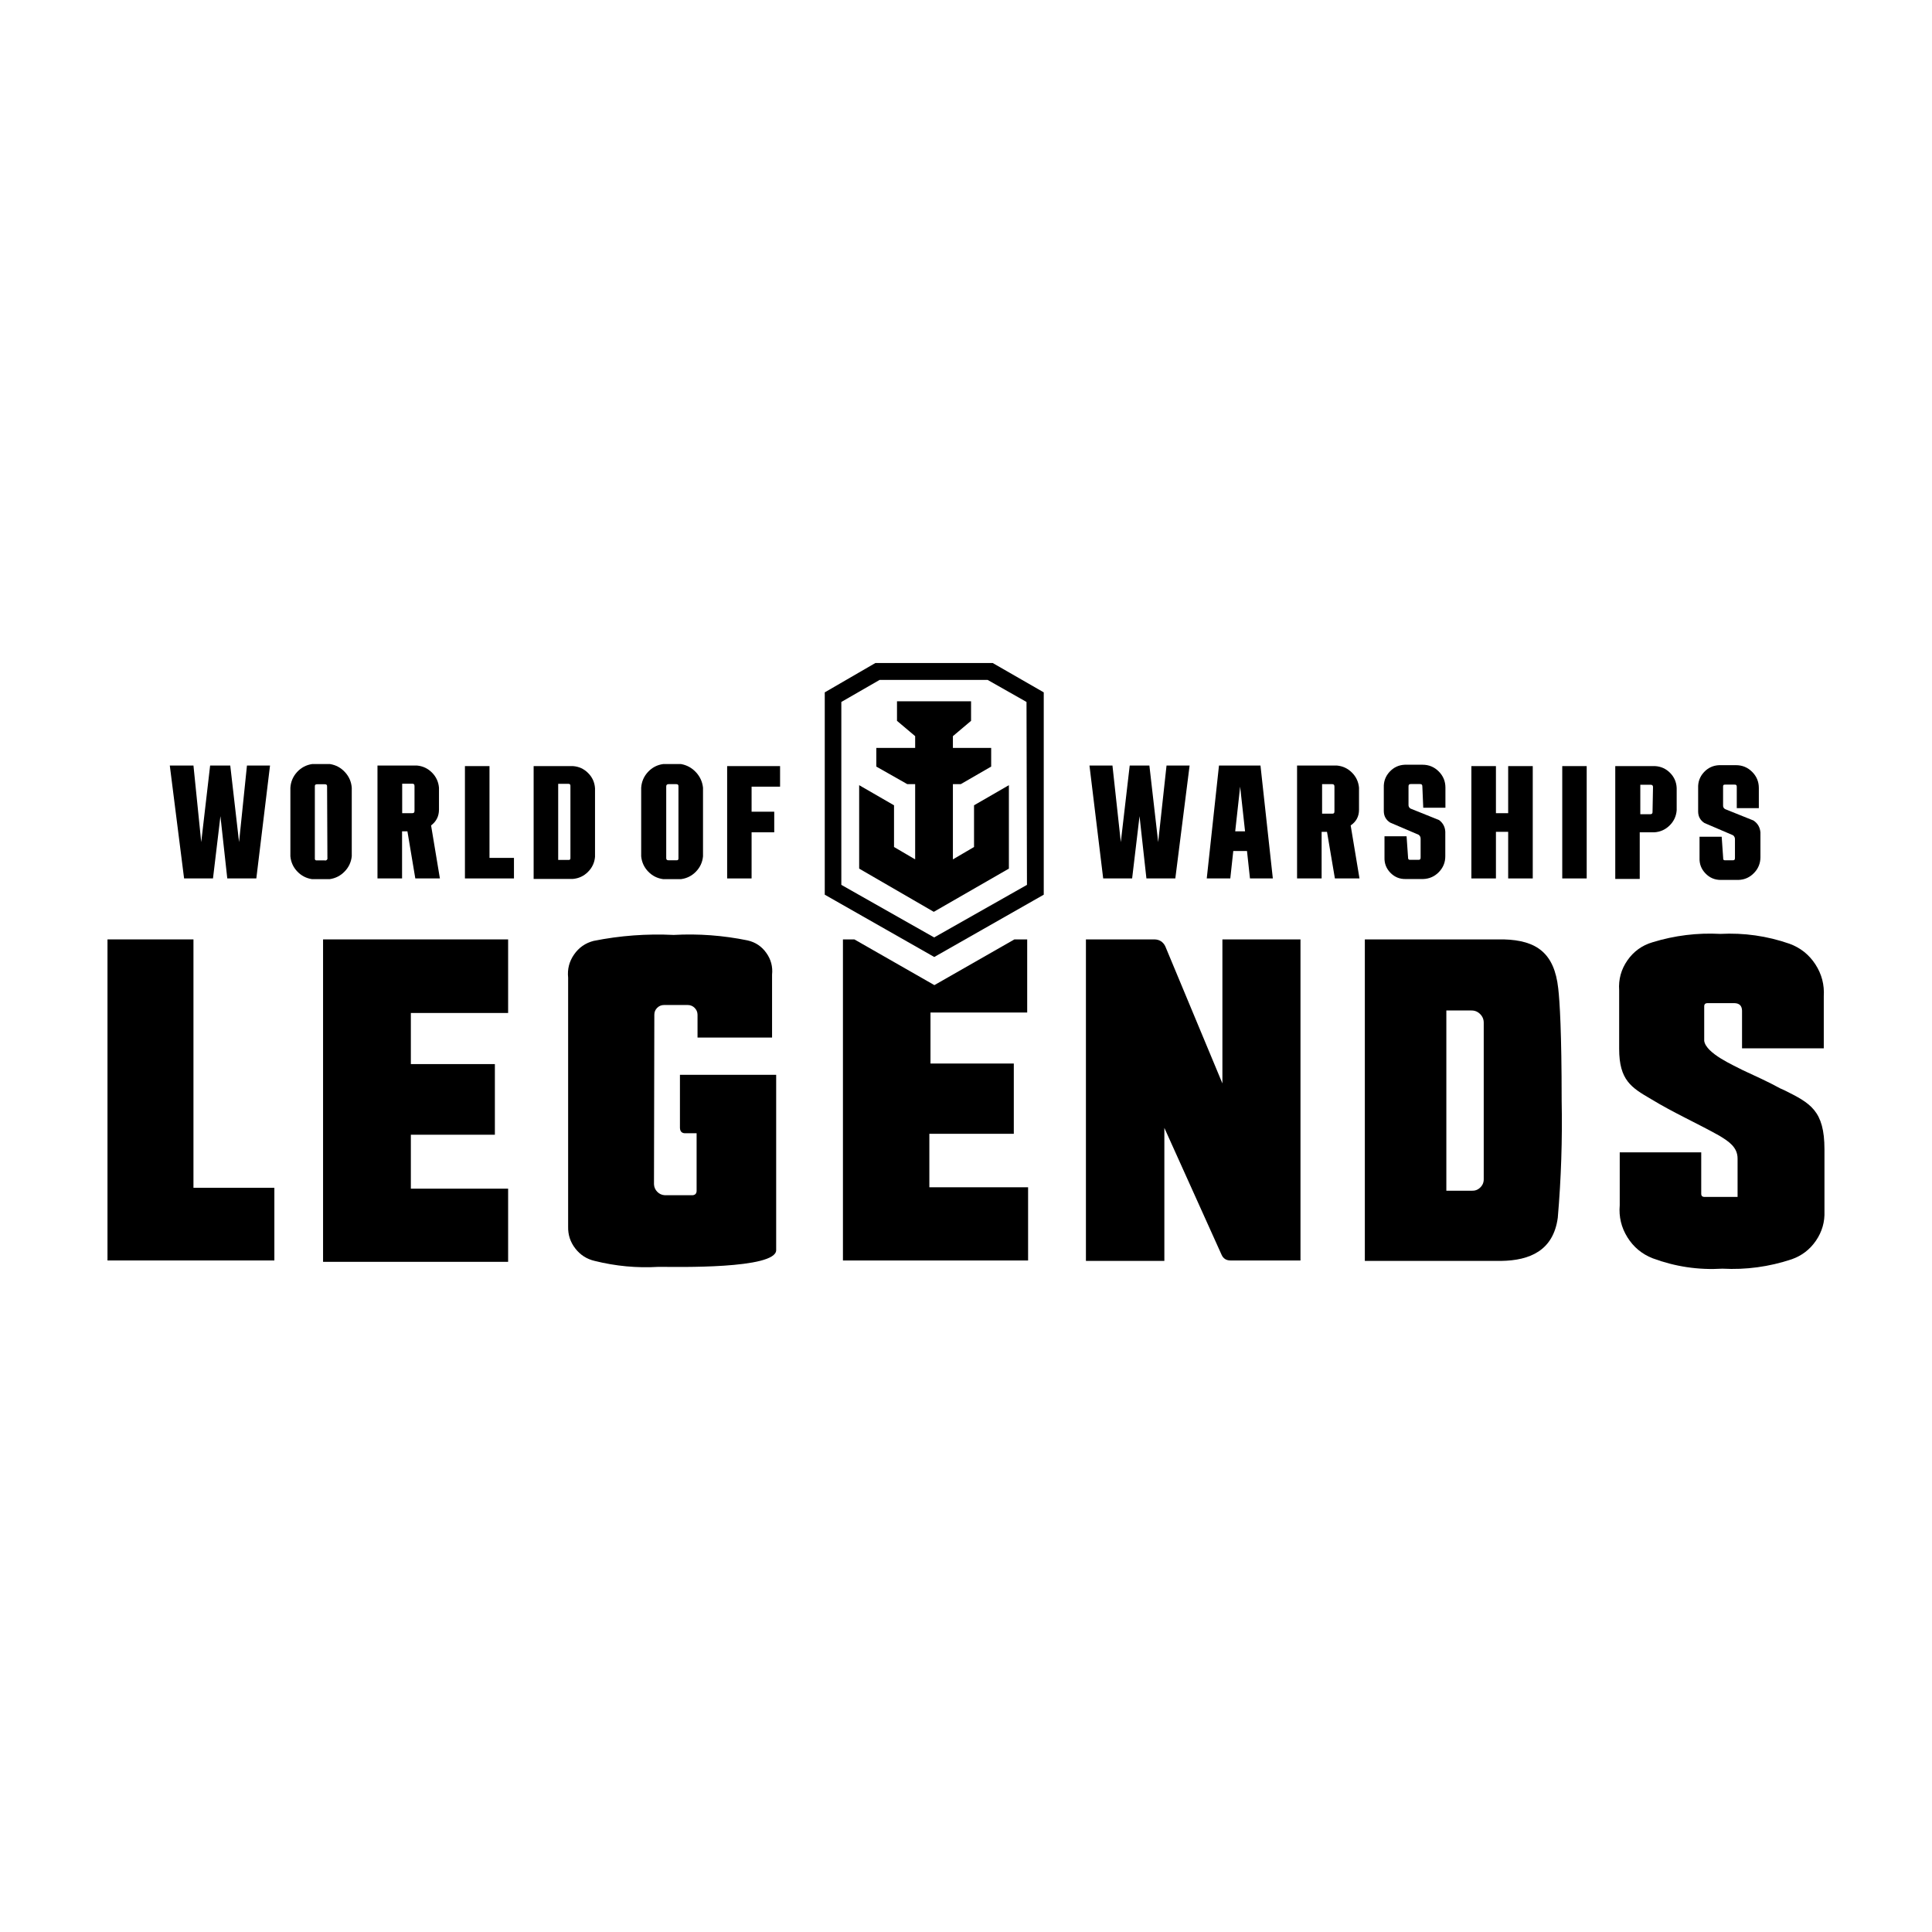 <?xml version="1.0" encoding="utf-8"?>
<!-- Generator: Adobe Illustrator 16.0.0, SVG Export Plug-In . SVG Version: 6.00 Build 0)  -->
<!DOCTYPE svg PUBLIC "-//W3C//DTD SVG 1.1//EN" "http://www.w3.org/Graphics/SVG/1.1/DTD/svg11.dtd">
<svg version="1.1" id="Layer_1" xmlns="http://www.w3.org/2000/svg" xmlns:xlink="http://www.w3.org/1999/xlink" x="0px" y="0px"
	  viewBox="0 0 3000 3000" enable-background="new 0 0 3000 3000" xml:space="preserve">
<g>
	<polygon points="1392.855,1088.942 1507.857,1088.942 1507.857,1119.309 1479.66,1143.093 1479.66,1161.394 1539.091,1161.394 
		1539.091,1190.333 1491.901,1217.603 1479.66,1217.603 1479.66,1334.451 1512.476,1315.219 1512.476,1250.466 1566.594,1219.222 
		1566.594,1348.782 1449.98,1415.893 1334.107,1348.782 1334.107,1219.222 1388.231,1250.466 1388.231,1315.219 1421.052,1334.451 
		1421.052,1217.603 1408.8,1217.603 1360.734,1190.333 1360.734,1161.394 1421.052,1161.394 1421.052,1143.093 1392.855,1119.309 	
		"/>
	<path d="M1594.662,1374.016l-144.125,81.629l-144.124-81.629v-284.013l59.447-34.244H1533.6l60.357,34.244L1594.662,1374.016z
		 M1541.418,1029.506H1359.3l-78.624,45.592v314.168l170.045,96.745l170.004-96.745v-314.168L1541.418,1029.506z"/>
	<polygon points="166.919,1458.698 300.403,1458.698 300.403,1844.37 426.039,1844.37 426.039,1957.243 166.919,1957.243 	"/>
	<path d="M1686.225,1458.698h106.495c7.666,0.179,13.265,3.785,16.687,10.629l88.736,212.989v-223.618h121.244v498.545H1910.4
		c-6.475-0.097-11.056-3.096-13.633-9.063l-88.758-196.813v206.56h-121.785V1458.698z"/>
	<path d="M2514.225,1628.694v-90.871c-1.191-16.999,3.064-32.494,12.767-46.5c9.701-13.957,22.739-23.384,39.058-28.191
		c34.346-10.541,69.43-14.884,105.25-12.993c36.795-1.891,72.613,3.193,107.416,15.304c16.913,6.194,30.317,16.823,40.172,31.934
		c9.843,15.122,14.186,31.677,13.069,49.695v80.746h-126.929v-58.57c-0.227-7.471-4.049-11.315-11.542-11.553h-41.884
		c-3.648-0.097-5.446,1.667-5.316,5.371v53.242c3.011,19.687,45.803,37.952,60.185,45.576c19.879,9.247,38.882,17.747,58.005,28.239
		l6.747,3.011c39.761,19.87,61.796,31.239,61.796,91.607v96.002c0.659,16.729-3.78,31.975-13.221,45.803
		c-9.475,13.828-22.09,23.432-37.888,28.934c-34.912,11.597-70.677,16.458-107.373,14.51c-37.261,2.273-73.361-3.141-108.304-16.123
		c-16.676-6.573-29.767-17.424-39.241-32.691c-9.475-15.245-13.406-31.791-11.879-49.679v-82.134h126.55v63.876
		c-0.131,3.705,1.667,5.447,5.315,5.318h51.132v-59.49c0-17.736-13.645-26.628-28.208-35.496
		c-35.495-19.88-70.979-35.506-106.483-57.129C2533.229,1688.878,2514.225,1677.325,2514.225,1628.694z"/>
	<path d="M2303.93,1831.431v-243.234c0.043-5.262-1.807-9.787-5.599-13.578c-3.746-3.747-8.271-5.598-13.589-5.543h-38.863v279.908
		h39.568c5.164,0.184,9.549-1.516,13.22-5.164c3.649-3.617,5.393-7.96,5.263-13.135V1831.431z M2335.126,1458.698
		c50.979,1.381,78.481,21.261,84.492,76.128c2.308,19.868,5.317,67.989,5.317,173.932c1.202,60.822-0.791,121.514-6.01,182.099
		c-6.932,51.131-43.486,66.387-87.687,67.07h-211.92v-499.229H2335.126z"/>
	<polygon points="501.657,1458.698 789.01,1458.698 789.01,1572.952 637.962,1572.952 637.962,1652.311 768.441,1652.311 
		768.441,1762.001 637.962,1762.001 637.962,1845.746 789.01,1845.746 789.01,1959.366 501.657,1959.366 	"/>
	<polygon points="760.083,1189.596 721.951,1189.596 721.951,1364.032 798.078,1364.032 798.078,1332.138 760.083,1332.138 	"/>
	<path d="M643.646,1258.835c0.142,2.725-1.152,4.018-3.882,3.878h-15.257v-45.762h15.257c2.729-0.182,4.023,1.116,3.882,3.889
		V1258.835z M681.644,1257.401v-34.255c-0.791-9.144-4.392-16.957-10.861-23.48c-6.47-6.47-14.282-10.168-23.389-10.954h-61.244
		v175.319h38.18v-73.128h8.322l12.245,73.128h38.176l-13.682-82.32C677.484,1275.61,681.551,1267.52,681.644,1257.401z"/>
	<path d="M1053.5,1332.138c0.319,2.778-0.926,4.028-3.747,3.697h-11.51c-2.637,0.141-3.882-1.109-3.742-3.697v-110.61
		c-0.14-2.588,1.105-3.924,3.742-3.924h11.51c2.772-0.093,4.023,1.202,3.747,3.924V1332.138z M1057.377,1186.407h-27.5
		c-9.339,1.245-17.242,5.36-23.669,12.247c-6.422,6.929-9.935,15.068-10.584,24.492v106.497c0.882,9.155,4.53,17.104,10.914,23.761
		c6.422,6.611,14.185,10.537,23.339,11.739h27.5c9.154-1.202,16.967-5.128,23.34-11.739c6.433-6.658,10.081-14.606,10.915-23.761
		v-106.497c-0.975-9.242-4.672-17.288-11.002-24.076C1074.296,1192.27,1066.531,1188.02,1057.377,1186.407L1057.377,1186.407z"/>
	<path d="M508.402,1332.138c0.277,1.202-0.092,2.268-1.018,3.146c-0.925,0.833-2.03,1.109-3.232,0.741h-11.559
		c-2.772,0.32-4.018-0.925-3.697-3.697v-110.611c-0.277-2.728,0.973-4.065,3.697-3.93h11.559c2.772-0.136,4.018,1.202,3.742,3.93
		L508.402,1332.138z M512.334,1186.407h-27.548c-9.242,1.338-17.054,5.495-23.438,12.338c-6.33,6.937-9.843,15.068-10.443,24.401
		v106.497c0.833,9.058,4.391,16.919,10.634,23.528c6.279,6.606,13.908,10.58,22.922,11.972h27.504
		c9.102-1.343,16.821-5.268,23.205-11.927c6.373-6.563,10.07-14.467,11.045-23.573v-106.497
		c-0.742-9.333-4.255-17.374-10.585-24.217C529.296,1192.042,521.531,1187.878,512.334,1186.407z"/>
	<rect x="2425.855" y="1189.596" width="37.953" height="174.436"/>
	<path d="M2566.049,1260.585c0.141,2.594-1.116,3.887-3.705,3.697h-15.289v-45.76h15.983c2.599,0,3.844,1.295,3.745,3.888
		L2566.049,1260.585z M2569.979,1189.596h-61.807v175.178h37.996v-72.386h22.934c9.205-0.649,17.054-4.25,23.573-10.72
		c6.563-6.52,10.167-14.376,10.861-23.579v-34.245c-0.325-9.199-3.704-17.06-10.126-23.621
		C2586.945,1193.662,2579.141,1190.104,2569.979,1189.596z"/>
	<polygon points="2341.884,1262.713 2322.879,1262.713 2322.879,1189.596 2284.742,1189.596 2284.742,1364.032 2322.879,1364.032 
		2322.879,1291.651 2341.884,1291.651 2341.884,1364.032 2380.053,1364.032 2380.053,1189.596 2341.884,1189.596 	"/>
	<path d="M2722.785,1274.083l-44.178-17.742c-2.23-1.392-3.238-3.422-3.011-6.063v-28.234c-0.323-2.772,0.921-4.022,3.693-3.699
		h13.686c2.772-0.275,4.073,0.97,3.878,3.699v32.858h34.26v-31.245c0-9.795-3.432-18.164-10.363-25.095
		c-6.93-6.935-15.289-10.405-25.142-10.405h-26.064c-9.431,0.417-17.293,4.028-23.713,10.958
		c-6.378,6.935-9.346,15.159-8.967,24.542v36.561c0.086,7.672,3.325,13.591,9.801,17.753l44.362,18.998
		c2.047,1.571,3.054,3.651,3.011,6.239v28.932c0.129,2.778-1.159,3.98-3.932,3.697h-10.632c-2.815,0.331-4.028-0.919-3.747-3.697
		l-2.306-32.863h-34.392v32.863c-0.368,9.296,2.675,17.336,9.16,24.039c6.411,6.747,14.316,10.168,23.661,10.168h27.502
		c9.573-0.277,17.651-3.883,24.311-10.818c6.648-6.838,9.939-15.068,9.939-24.682v-38.133
		C2732.997,1284.759,2729.392,1278.522,2722.785,1274.083L2722.785,1274.083z"/>
	<path d="M2234.511,1273.346l-44.2-17.753c-2.252-1.381-3.325-3.368-3.184-6.004v-28.201c-0.142-2.772,1.156-4.067,3.887-3.926
		h13.676c2.719-0.141,4.018,1.154,3.932,3.926l1.385,32.824h34.434v-31.245c0-9.798-3.465-18.169-10.404-25.099
		c-6.921-6.935-15.301-10.401-25.09-10.401h-27.504c-9.42,0.368-17.293,4.067-23.714,10.997c-6.377,6.935-9.333,15.073-8.967,24.503
		v36.557c0.088,7.671,3.325,13.588,9.8,17.752l44.363,18.992c2.049,1.576,3.064,3.612,3.011,6.194v28.938
		c0.142,2.772-1.159,4.018-3.919,3.742h-11.705c-2.762,0.275-4.063-0.97-3.877-3.742l-2.307-32.82h-34.293v32.82
		c-0.336,9.248,2.717,17.191,9.194,23.851c6.507,6.654,14.368,9.891,23.659,9.702h27.318c9.563-0.369,17.661-3.975,24.31-10.813
		c6.659-6.93,9.993-15.111,9.939-24.682v-37.997C2243.833,1283.888,2240.606,1277.873,2234.511,1273.346z"/>
	<path d="M1918.024,1290.903l7.666-69.376l7.634,69.376H1918.024z M1892.838,1188.712l-18.994,175.319h36.557l4.624-42.57h21.309
		l4.615,42.57h35.505l-19.188-175.319H1892.838z"/>
	<path d="M885.754,1331.585c0.331,2.772-0.919,4.068-3.745,3.699h-15.253v-118.191h15.253c2.777-0.142,4.027,1.153,3.745,3.926
		V1331.585z M889.643,1189.596h-61.018v175.178h61.018c9.149-0.785,16.914-4.439,23.384-10.914
		c6.47-6.47,10.124-14.234,10.914-23.341v-106.495c-0.606-9.199-4.164-17.098-10.682-23.611
		C906.74,1193.84,898.885,1190.24,889.643,1189.596z"/>
	<path d="M2072.119,1259.708c0.152,2.728-1.159,4.028-3.919,3.746h-15.257v-45.851h15.257c2.728-0.093,4.018,1.202,3.919,3.924
		V1259.708z M2110.269,1257.401v-34.255c-0.834-9.144-4.484-17.005-10.97-23.48c-6.508-6.47-14.326-10.168-23.475-10.954h-61.755
		v175.319h38.139v-72.381h8.358l12.247,72.381h38.19l-13.688-82.32C2105.915,1275.885,2110.269,1267.802,2110.269,1257.401
		L2110.269,1257.401z"/>
	<polygon points="1811.388,1188.712 1798.404,1307.646 1784.76,1188.712 1754.215,1188.712 1740.387,1307.646 1727.415,1188.712 
		1691.725,1188.712 1713.024,1364.032 1757.962,1364.032 1769.461,1267.335 1780.148,1364.032 1825.03,1364.032 1847.217,1188.712 	
		"/>
	<polygon points="383.473,1188.712 371.215,1307.646 357.539,1188.712 326.294,1188.712 312.472,1307.646 300.403,1188.712 
		263.663,1188.712 285.851,1364.032 330.729,1364.032 342.287,1267.335 352.915,1364.032 398.026,1364.032 419.286,1188.712 	"/>
	<polygon points="1129.113,1364.032 1129.113,1189.596 1211.293,1189.596 1211.293,1221.527 1167.061,1221.527 1167.061,1260.406 
		1202.235,1260.406 1202.235,1292.388 1167.061,1292.388 1167.061,1364.032 	"/>
	<polygon points="1443.092,1760.562 1574.229,1760.562 1574.229,1651.444 1444.857,1651.444 1444.857,1572.258 1595.018,1572.258 
		1595.018,1458.698 1575.16,1458.698 1450.91,1529.692 1326.663,1458.698 1308.91,1458.698 1308.91,1957.243 1596.415,1957.243 
		1596.415,1843.624 1443.092,1843.624 1443.092,1759.878 	"/>
	<path d="M1015.503,1839.001c0.228,4.536,1.939,8.412,5.127,11.649c3.194,3.239,7.022,4.992,11.555,5.274h43.492
		c3.745-0.422,5.738-2.502,6.016-6.247v-89.983H1065c-5.913,0.357-8.967-2.404-9.194-8.327v-82.37h149.429v272.243
		c0,29.68-157.057,25.934-177.483,25.934h-5.318c-33.513,1.991-66.511-1.116-99.05-9.247c-12.296-2.86-22.328-9.29-30.043-19.275
		c-7.771-9.982-11.462-21.297-11.142-33.967V1518.14c-1.387-13.13,1.661-25.106,9.197-35.961
		c7.489-10.816,17.613-17.893,30.417-21.175c40.996-8.222,82.408-11.277,124.243-9.247c38.64-2.122,76.912,0.748,114.811,8.512
		c12.161,2.771,21.863,9.242,29.073,19.415c7.255,10.168,10.217,21.439,8.924,33.833v97.626h-115.742v-35.505
		c-0.045-4.157-1.57-7.763-4.532-10.677c-2.95-2.912-6.563-4.396-10.715-4.396h-36.75c-4.159,0-7.717,1.484-10.677,4.396
		c-2.957,2.945-4.396,6.52-4.396,10.677L1015.503,1839.001z"/>
</g>
</svg>
